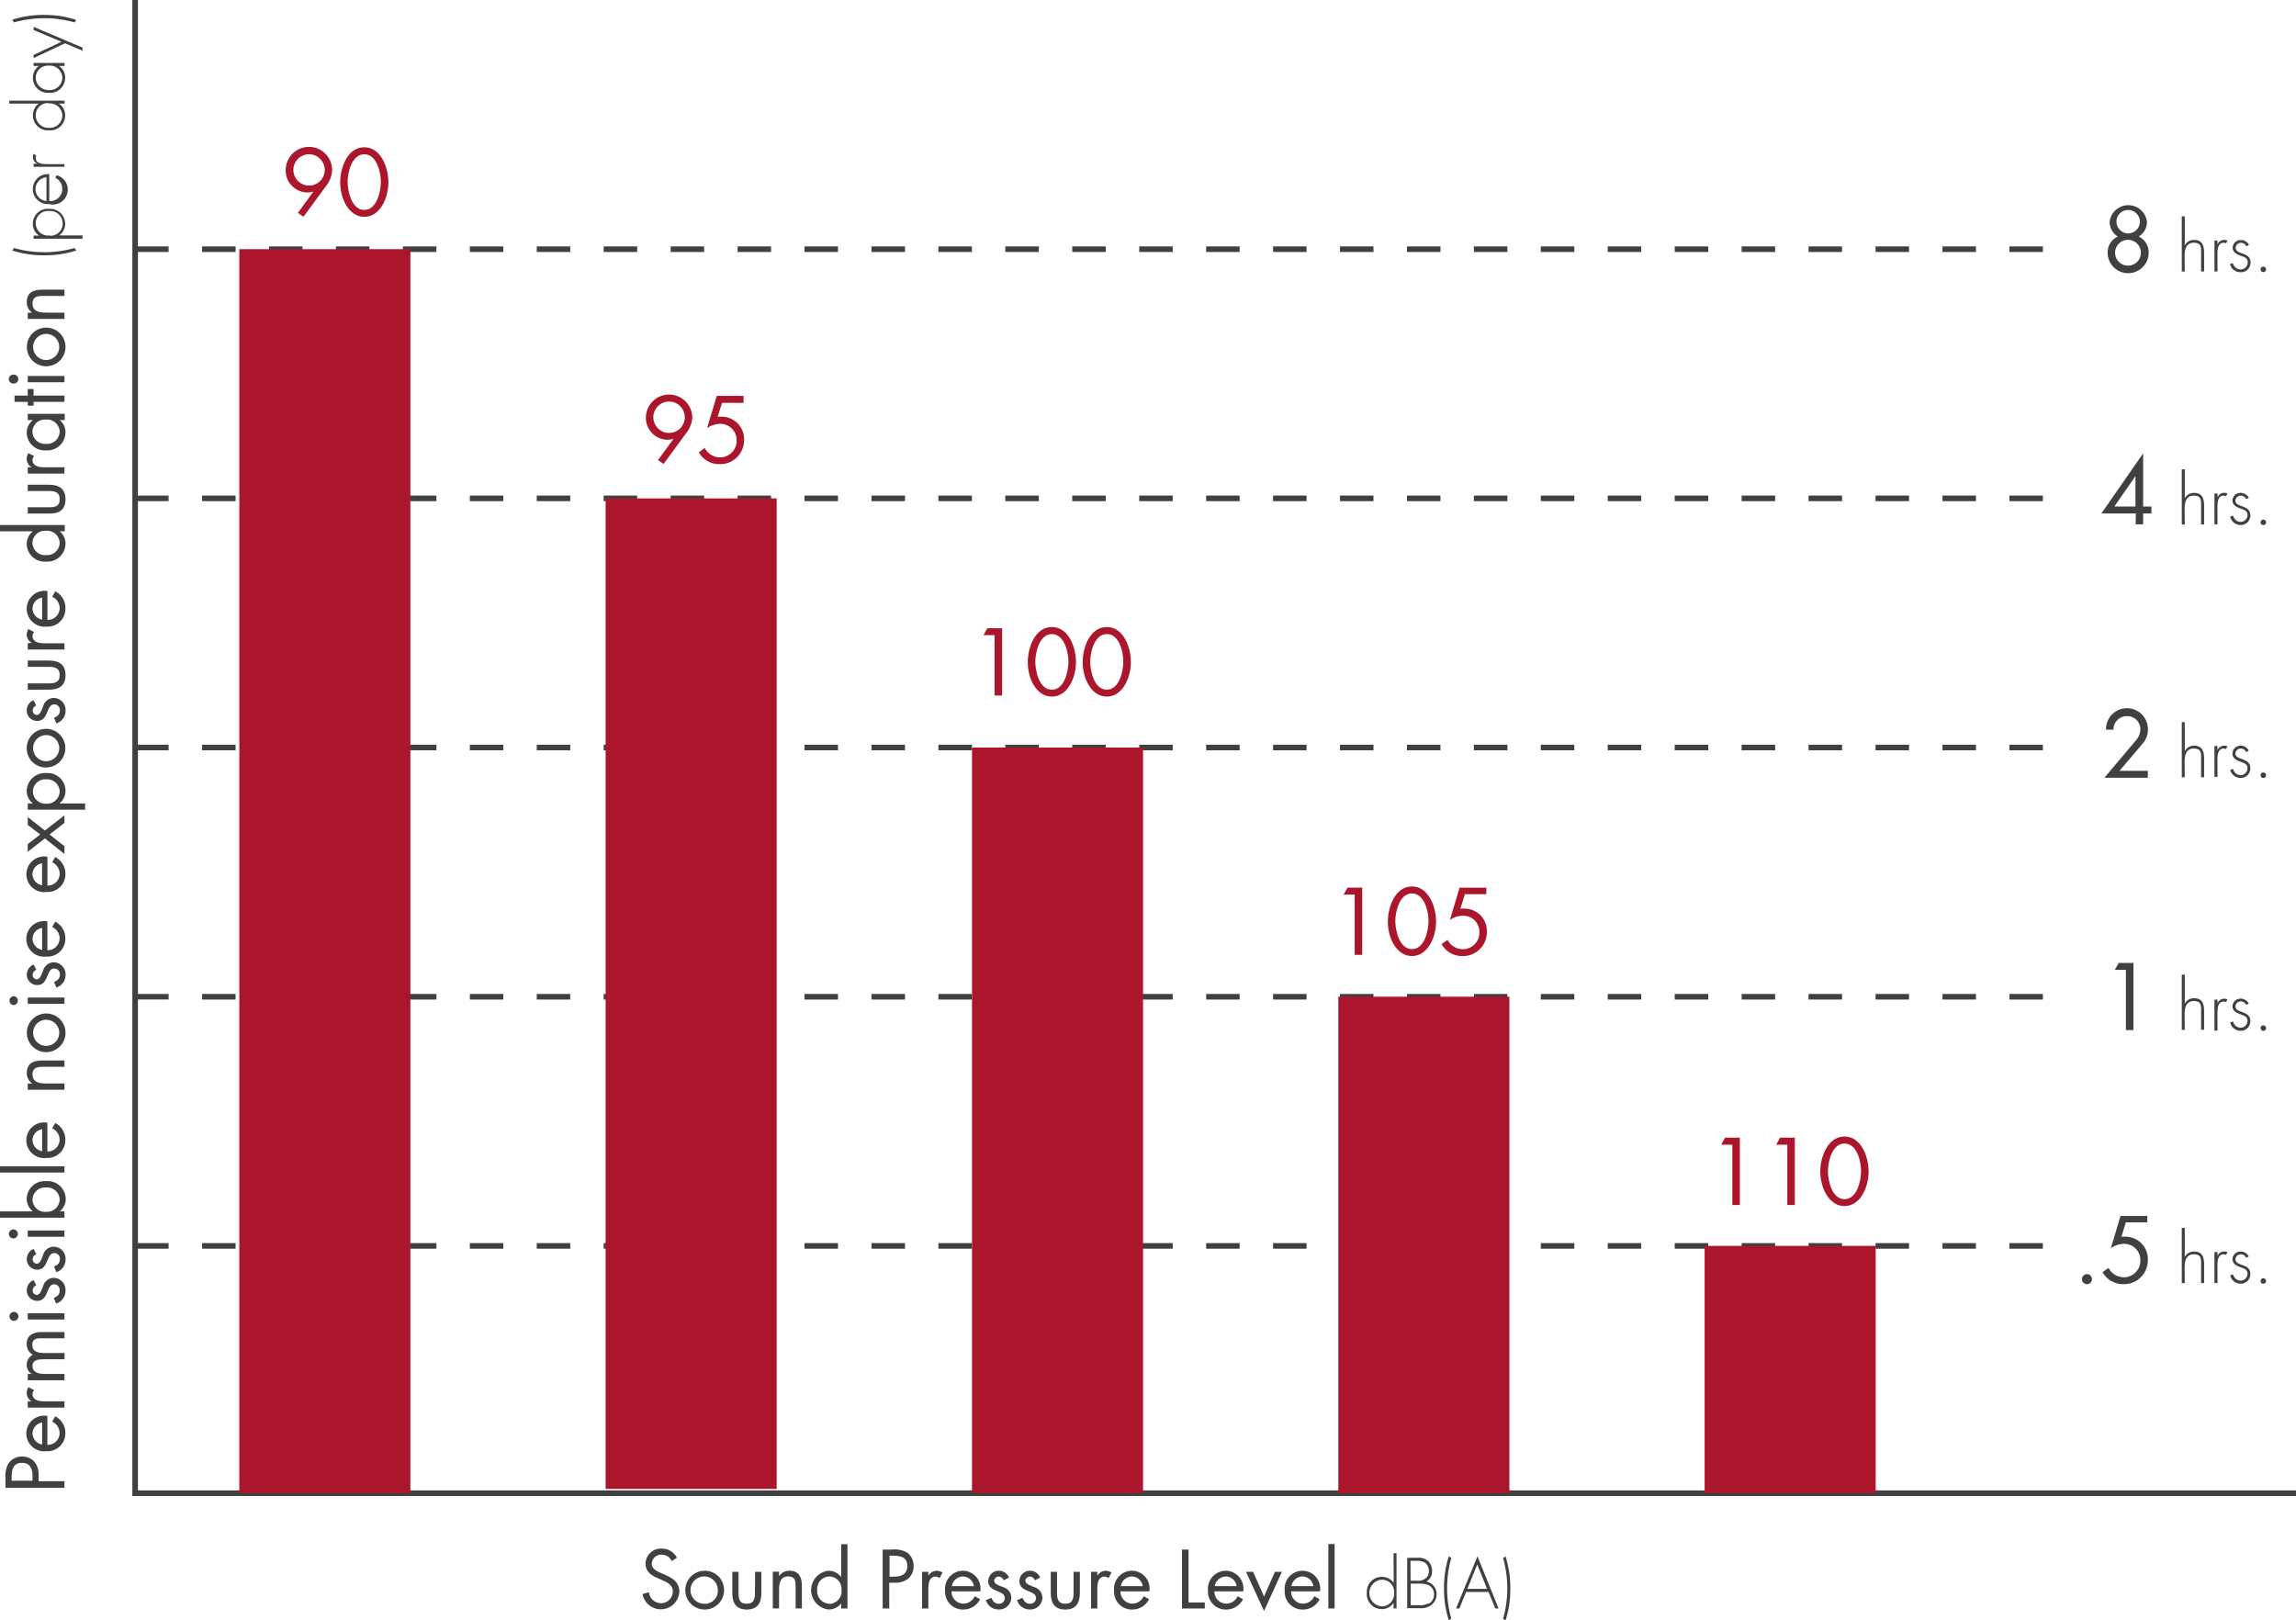 <svg id="Layer_1" data-name="Layer 1" xmlns="http://www.w3.org/2000/svg" viewBox="0 0 307.77 217.21"><defs><style>.cls-1{fill:#404041;}.cls-2{fill:#ac162c;}</style></defs><title>sound-pressure </title><path class="cls-1" d="M282.52,33.87a2.75,2.75,0,0,0,5.5,0,2.33,2.33,0,0,0-1.33-2.16,2.28,2.28,0,0,0,1.1-2,2.52,2.52,0,0,0-5,0,2.29,2.29,0,0,0,1.1,2A2.32,2.32,0,0,0,282.52,33.87Zm1.18-4.16a1.57,1.57,0,1,1,1.57,1.58A1.58,1.58,0,0,1,283.71,29.71Zm1.57,2.44a1.73,1.73,0,1,1-1.75,1.74A1.73,1.73,0,0,1,285.28,32.15Z"/><path class="cls-1" d="M292.84,34.35c0-.84.17-1.81,1.21-1.81s1,.61,1,1.35v2.5h.4v-2.5c0-1.06-.3-1.73-1.36-1.73a1.36,1.36,0,0,0-1.23.74h0V29h-.4v7.4h.4Z"/><path class="cls-1" d="M297.24,34.28c0-.61-.05-1.74.85-1.74a.54.54,0,0,1,.29.08l.21-.36a1,1,0,0,0-.44-.1.94.94,0,0,0-.9.63h0v-.54h-.41v4.14h.41Z"/><path class="cls-1" d="M300.31,36.11a1.05,1.05,0,0,1-1-.84l-.39.13a1.42,1.42,0,0,0,1.42,1.09,1.28,1.28,0,0,0,1.34-1.29c0-1.5-2-1-2-2a.71.71,0,0,1,.71-.65.79.79,0,0,1,.73.47l.35-.18a1.22,1.22,0,0,0-1.06-.66,1.07,1.07,0,0,0-1.13,1c0,.7.64.94,1.21,1.15.41.14.81.3.81.82A.93.93,0,0,1,300.31,36.11Z"/><circle class="cls-1" cx="303.39" cy="36.11" r="0.37"/><path class="cls-1" d="M286.28,70.29h1V68.83h1.11V67.9h-1.11V60.77h0l-5.6,8.06h4.62Zm-2.86-2.39,2.83-4.08h0V67.9Z"/><path class="cls-1" d="M292.84,68.25c0-.84.17-1.81,1.21-1.81s1,.61,1,1.36v2.5h.4v-2.5c0-1.07-.3-1.73-1.36-1.73a1.36,1.36,0,0,0-1.23.74h0v-3.9h-.4v7.4h.4Z"/><path class="cls-1" d="M297.24,68.18c0-.61-.05-1.74.85-1.74a.54.54,0,0,1,.29.08l.21-.36a1.06,1.06,0,0,0-.44-.1.94.94,0,0,0-.9.63h0v-.54h-.41v4.14h.41Z"/><path class="cls-1" d="M300.31,70.38a1.28,1.28,0,0,0,1.34-1.29c0-1.49-2-1-2-2a.71.71,0,0,1,.71-.65.79.79,0,0,1,.73.47l.35-.18a1.23,1.23,0,0,0-1.06-.66,1.07,1.07,0,0,0-1.13,1c0,.7.64.94,1.21,1.15.41.14.81.3.81.81a.93.93,0,0,1-.93.93,1.05,1.05,0,0,1-1-.84l-.39.13A1.42,1.42,0,0,0,300.31,70.38Z"/><circle class="cls-1" cx="303.39" cy="70.02" r="0.37"/><path class="cls-1" d="M287.92,97.69a2.81,2.81,0,0,0-5.62.12h1A1.78,1.78,0,0,1,285.12,96a1.75,1.75,0,0,1,1.79,1.75,2.32,2.32,0,0,1-.61,1.51l-4.22,5h5.83v-.93h-3.8l3.12-3.67A2.8,2.8,0,0,0,287.92,97.69Z"/><path class="cls-1" d="M292.84,102.15c0-.84.17-1.81,1.21-1.81s1,.61,1,1.35v2.5h.4v-2.5c0-1.06-.3-1.73-1.36-1.73a1.36,1.36,0,0,0-1.23.74h0v-3.9h-.4v7.4h.4Z"/><path class="cls-1" d="M297.24,102.08c0-.61-.05-1.74.85-1.74a.54.54,0,0,1,.29.08l.21-.36a1,1,0,0,0-.44-.1.94.94,0,0,0-.9.63h0V100h-.41v4.14h.41Z"/><path class="cls-1" d="M300.31,104.28a1.28,1.28,0,0,0,1.34-1.29c0-1.5-2-1-2-2a.71.71,0,0,1,.71-.65.79.79,0,0,1,.73.47l.35-.18a1.22,1.22,0,0,0-1.06-.67,1.08,1.08,0,0,0-1.13,1.05c0,.7.64.94,1.21,1.15.41.14.81.3.81.82a.93.93,0,0,1-.93.93,1.05,1.05,0,0,1-1-.84l-.39.13A1.42,1.42,0,0,0,300.31,104.28Z"/><circle class="cls-1" cx="303.39" cy="103.92" r="0.37"/><polygon class="cls-1" points="285.98 138.09 285.98 129.08 284.01 129.08 283.48 130.01 284.97 130.01 284.97 138.09 285.98 138.09"/><path class="cls-1" d="M292.84,136c0-.84.17-1.81,1.21-1.81s1,.61,1,1.35v2.5h.4v-2.5c0-1.06-.3-1.73-1.36-1.73a1.36,1.36,0,0,0-1.23.74h0v-3.9h-.4v7.4h.4Z"/><path class="cls-1" d="M297.24,136c0-.61-.05-1.74.85-1.74a.55.55,0,0,1,.29.08l.21-.36a1,1,0,0,0-.44-.1.94.94,0,0,0-.9.63h0V134h-.41v4.14h.41Z"/><path class="cls-1" d="M300.31,138.18a1.28,1.28,0,0,0,1.34-1.29c0-1.49-2-1-2-2a.71.71,0,0,1,.71-.65.79.79,0,0,1,.73.47l.35-.18a1.23,1.23,0,0,0-1.06-.66,1.08,1.08,0,0,0-1.13,1c0,.7.64.94,1.21,1.15.41.14.81.3.81.82a.93.93,0,0,1-.93.93,1.05,1.05,0,0,1-1-.84l-.39.13A1.42,1.42,0,0,0,300.31,138.18Z"/><circle class="cls-1" cx="303.39" cy="137.82" r="0.37"/><path class="cls-1" d="M279.75,172.15a.68.68,0,0,0,.67-.68.67.67,0,0,0-1.34,0A.68.68,0,0,0,279.75,172.15Z"/><path class="cls-1" d="M284.64,171.22a2.32,2.32,0,0,1-2-1.26l-.8.57a3.13,3.13,0,0,0,2.76,1.61,3.2,3.2,0,0,0,3.31-3.22,3,3,0,0,0-3-3.14l-.54,0,.59-1.92h2.88V163h-3.59l-1.3,4.32a3.15,3.15,0,0,1,1.71-.58,2.17,2.17,0,0,1,2.25,2.19A2.22,2.22,0,0,1,284.64,171.22Z"/><path class="cls-1" d="M292.84,169.95c0-.84.17-1.81,1.21-1.81s1,.61,1,1.35V172h.4v-2.5c0-1.06-.3-1.73-1.36-1.73a1.36,1.36,0,0,0-1.23.73h0v-3.9h-.4V172h.4Z"/><path class="cls-1" d="M297.24,169.88c0-.61-.05-1.74.85-1.74a.55.55,0,0,1,.29.08l.21-.36a1,1,0,0,0-.44-.1.94.94,0,0,0-.9.62h0v-.54h-.41V172h.41Z"/><path class="cls-1" d="M300.31,172.08a1.28,1.28,0,0,0,1.34-1.29c0-1.49-2-1-2-2a.71.71,0,0,1,.71-.65.79.79,0,0,1,.73.47l.35-.18a1.22,1.22,0,0,0-1.06-.66,1.08,1.08,0,0,0-1.13,1c0,.7.64.94,1.21,1.15.41.14.81.3.81.82a.93.93,0,0,1-.93.93,1.05,1.05,0,0,1-1-.84l-.39.13A1.42,1.42,0,0,0,300.31,172.08Z"/><circle class="cls-1" cx="303.39" cy="171.72" r="0.37"/><rect class="cls-1" x="116.82" y="166.64" width="4.49" height="0.75"/><rect class="cls-1" x="62.98" y="166.64" width="4.49" height="0.75"/><rect class="cls-1" x="36.06" y="166.64" width="4.49" height="0.75"/><rect class="cls-1" x="107.84" y="166.64" width="4.49" height="0.75"/><rect class="cls-1" x="45.03" y="166.64" width="4.49" height="0.75"/><rect class="cls-1" x="54.01" y="166.64" width="4.49" height="0.75"/><rect class="cls-1" x="71.95" y="166.64" width="4.49" height="0.75"/><rect class="cls-1" x="125.79" y="166.64" width="4.49" height="0.75"/><rect class="cls-1" x="98.87" y="166.64" width="4.49" height="0.75"/><rect class="cls-1" x="89.9" y="166.64" width="4.49" height="0.75"/><rect class="cls-1" x="80.92" y="166.64" width="4.49" height="0.75"/><rect class="cls-1" x="152.71" y="166.64" width="4.49" height="0.75"/><rect class="cls-1" x="242.43" y="166.64" width="4.49" height="0.75"/><rect class="cls-1" x="215.51" y="166.64" width="4.49" height="0.75"/><rect class="cls-1" x="224.49" y="166.64" width="4.49" height="0.75"/><rect class="cls-1" x="251.41" y="166.64" width="4.49" height="0.75"/><rect class="cls-1" x="134.76" y="166.64" width="4.49" height="0.75"/><rect class="cls-1" x="27.09" y="166.64" width="4.49" height="0.75"/><rect class="cls-1" x="269.35" y="166.64" width="4.49" height="0.75"/><rect class="cls-1" x="260.38" y="166.64" width="4.49" height="0.75"/><rect class="cls-1" x="233.46" y="166.64" width="4.49" height="0.75"/><rect class="cls-1" x="161.68" y="166.64" width="4.49" height="0.75"/><rect class="cls-1" x="143.73" y="166.64" width="4.49" height="0.75"/><rect class="cls-1" x="170.65" y="166.64" width="4.49" height="0.75"/><rect class="cls-1" x="197.57" y="166.64" width="4.49" height="0.75"/><rect class="cls-1" x="206.54" y="166.64" width="4.49" height="0.75"/><rect class="cls-1" x="188.6" y="166.64" width="4.49" height="0.75"/><rect class="cls-1" x="179.62" y="166.64" width="4.49" height="0.75"/><rect class="cls-1" x="170.65" y="133.24" width="4.49" height="0.75"/><rect class="cls-1" x="143.73" y="133.24" width="4.49" height="0.75"/><rect class="cls-1" x="116.82" y="133.24" width="4.49" height="0.75"/><rect class="cls-1" x="98.87" y="133.24" width="4.49" height="0.75"/><rect class="cls-1" x="134.76" y="133.24" width="4.49" height="0.75"/><rect class="cls-1" x="89.9" y="133.24" width="4.49" height="0.75"/><rect class="cls-1" x="125.79" y="133.24" width="4.49" height="0.75"/><rect class="cls-1" x="107.84" y="133.24" width="4.49" height="0.75"/><rect class="cls-1" x="54.01" y="133.24" width="4.49" height="0.75"/><rect class="cls-1" x="80.92" y="133.24" width="4.49" height="0.75"/><rect class="cls-1" x="36.06" y="133.24" width="4.49" height="0.75"/><rect class="cls-1" x="45.03" y="133.24" width="4.49" height="0.75"/><rect class="cls-1" x="62.98" y="133.24" width="4.49" height="0.75"/><rect class="cls-1" x="71.95" y="133.24" width="4.49" height="0.75"/><rect class="cls-1" x="161.68" y="133.24" width="4.49" height="0.75"/><rect class="cls-1" x="233.46" y="133.24" width="4.49" height="0.75"/><rect class="cls-1" x="215.51" y="133.24" width="4.49" height="0.75"/><rect class="cls-1" x="224.49" y="133.24" width="4.49" height="0.75"/><rect class="cls-1" x="242.43" y="133.24" width="4.49" height="0.75"/><rect class="cls-1" x="260.38" y="133.24" width="4.49" height="0.75"/><rect class="cls-1" x="251.41" y="133.24" width="4.49" height="0.75"/><rect class="cls-1" x="152.71" y="133.24" width="4.49" height="0.75"/><rect class="cls-1" x="179.62" y="133.24" width="4.49" height="0.75"/><rect class="cls-1" x="27.09" y="133.24" width="4.49" height="0.75"/><rect class="cls-1" x="188.6" y="133.24" width="4.49" height="0.75"/><rect class="cls-1" x="206.54" y="133.24" width="4.49" height="0.75"/><rect class="cls-1" x="197.57" y="133.24" width="4.49" height="0.75"/><rect class="cls-1" x="269.35" y="133.24" width="4.49" height="0.75"/><polygon class="cls-1" points="18.49 199.79 18.49 167.39 22.6 167.39 22.6 166.64 18.49 166.64 18.49 133.98 22.6 133.98 22.6 133.24 18.49 133.24 18.49 100.58 22.6 100.58 22.6 99.83 18.49 99.83 18.49 67.18 22.6 67.18 22.6 66.43 18.49 66.43 18.49 33.78 22.6 33.78 22.6 33.03 18.49 33.03 18.49 0 17.74 0 17.74 200.54 307.77 200.54 307.77 199.79 18.49 199.79"/><rect class="cls-1" x="107.84" y="99.83" width="4.49" height="0.75"/><rect class="cls-1" x="89.9" y="99.83" width="4.49" height="0.75"/><rect class="cls-1" x="80.92" y="99.83" width="4.49" height="0.75"/><rect class="cls-1" x="143.73" y="99.83" width="4.49" height="0.75"/><rect class="cls-1" x="134.76" y="99.83" width="4.49" height="0.75"/><rect class="cls-1" x="116.82" y="99.83" width="4.49" height="0.75"/><rect class="cls-1" x="125.79" y="99.83" width="4.49" height="0.75"/><rect class="cls-1" x="71.95" y="99.83" width="4.49" height="0.75"/><rect class="cls-1" x="260.38" y="99.83" width="4.49" height="0.75"/><rect class="cls-1" x="62.98" y="99.83" width="4.49" height="0.75"/><rect class="cls-1" x="27.09" y="99.83" width="4.49" height="0.75"/><rect class="cls-1" x="36.06" y="99.83" width="4.49" height="0.75"/><rect class="cls-1" x="54.01" y="99.83" width="4.49" height="0.75"/><rect class="cls-1" x="45.03" y="99.83" width="4.49" height="0.75"/><rect class="cls-1" x="98.87" y="99.83" width="4.49" height="0.75"/><rect class="cls-1" x="197.57" y="99.83" width="4.49" height="0.75"/><rect class="cls-1" x="215.51" y="99.83" width="4.49" height="0.75"/><rect class="cls-1" x="206.54" y="99.83" width="4.49" height="0.75"/><rect class="cls-1" x="224.49" y="99.83" width="4.49" height="0.75"/><rect class="cls-1" x="152.71" y="99.83" width="4.49" height="0.75"/><rect class="cls-1" x="233.46" y="99.83" width="4.49" height="0.75"/><rect class="cls-1" x="242.43" y="99.83" width="4.49" height="0.75"/><rect class="cls-1" x="251.41" y="99.83" width="4.49" height="0.75"/><rect class="cls-1" x="269.35" y="99.83" width="4.49" height="0.75"/><rect class="cls-1" x="161.68" y="99.83" width="4.49" height="0.75"/><rect class="cls-1" x="170.65" y="99.83" width="4.49" height="0.75"/><rect class="cls-1" x="188.6" y="99.83" width="4.49" height="0.75"/><rect class="cls-1" x="179.62" y="99.83" width="4.49" height="0.75"/><rect class="cls-1" x="152.71" y="66.43" width="4.49" height="0.75"/><rect class="cls-1" x="98.87" y="66.43" width="4.49" height="0.75"/><rect class="cls-1" x="89.9" y="66.43" width="4.49" height="0.75"/><rect class="cls-1" x="161.68" y="66.43" width="4.49" height="0.75"/><rect class="cls-1" x="107.84" y="66.43" width="4.49" height="0.75"/><rect class="cls-1" x="116.82" y="66.43" width="4.49" height="0.75"/><rect class="cls-1" x="170.65" y="66.43" width="4.49" height="0.75"/><rect class="cls-1" x="125.79" y="66.43" width="4.49" height="0.75"/><rect class="cls-1" x="134.76" y="66.43" width="4.49" height="0.75"/><rect class="cls-1" x="143.73" y="66.43" width="4.49" height="0.75"/><rect class="cls-1" x="242.43" y="66.43" width="4.49" height="0.75"/><rect class="cls-1" x="233.46" y="66.43" width="4.49" height="0.75"/><rect class="cls-1" x="260.38" y="66.43" width="4.49" height="0.75"/><rect class="cls-1" x="224.49" y="66.43" width="4.49" height="0.75"/><rect class="cls-1" x="251.41" y="66.43" width="4.49" height="0.75"/><rect class="cls-1" x="179.62" y="66.43" width="4.49" height="0.75"/><rect class="cls-1" x="188.6" y="66.43" width="4.49" height="0.75"/><rect class="cls-1" x="215.51" y="66.43" width="4.49" height="0.75"/><rect class="cls-1" x="197.57" y="66.43" width="4.49" height="0.75"/><rect class="cls-1" x="206.54" y="66.43" width="4.49" height="0.75"/><rect class="cls-1" x="80.92" y="66.43" width="4.49" height="0.75"/><rect class="cls-1" x="36.06" y="66.43" width="4.49" height="0.75"/><rect class="cls-1" x="27.09" y="66.43" width="4.49" height="0.75"/><rect class="cls-1" x="269.35" y="66.43" width="4.49" height="0.75"/><rect class="cls-1" x="45.03" y="66.43" width="4.49" height="0.75"/><rect class="cls-1" x="54.01" y="66.43" width="4.49" height="0.75"/><rect class="cls-1" x="71.95" y="66.43" width="4.49" height="0.75"/><rect class="cls-1" x="62.98" y="66.43" width="4.49" height="0.75"/><rect class="cls-1" x="45.03" y="33.03" width="4.49" height="0.75"/><rect class="cls-1" x="251.41" y="33.03" width="4.49" height="0.75"/><rect class="cls-1" x="161.68" y="33.03" width="4.49" height="0.75"/><rect class="cls-1" x="134.76" y="33.03" width="4.49" height="0.75"/><rect class="cls-1" x="143.73" y="33.03" width="4.49" height="0.75"/><rect class="cls-1" x="260.38" y="33.03" width="4.49" height="0.75"/><rect class="cls-1" x="269.35" y="33.03" width="4.49" height="0.75"/><rect class="cls-1" x="170.65" y="33.03" width="4.49" height="0.75"/><rect class="cls-1" x="125.79" y="33.03" width="4.49" height="0.75"/><rect class="cls-1" x="152.71" y="33.03" width="4.49" height="0.75"/><rect class="cls-1" x="62.98" y="33.03" width="4.49" height="0.75"/><rect class="cls-1" x="71.95" y="33.03" width="4.49" height="0.75"/><rect class="cls-1" x="54.01" y="33.03" width="4.49" height="0.75"/><rect class="cls-1" x="36.06" y="33.03" width="4.49" height="0.75"/><rect class="cls-1" x="80.92" y="33.03" width="4.49" height="0.75"/><rect class="cls-1" x="107.84" y="33.03" width="4.49" height="0.75"/><rect class="cls-1" x="98.87" y="33.03" width="4.49" height="0.75"/><rect class="cls-1" x="89.9" y="33.03" width="4.49" height="0.75"/><rect class="cls-1" x="116.82" y="33.03" width="4.49" height="0.75"/><rect class="cls-1" x="242.43" y="33.03" width="4.49" height="0.75"/><rect class="cls-1" x="179.62" y="33.03" width="4.49" height="0.75"/><rect class="cls-1" x="233.46" y="33.03" width="4.49" height="0.75"/><rect class="cls-1" x="197.57" y="33.03" width="4.49" height="0.75"/><rect class="cls-1" x="188.6" y="33.03" width="4.49" height="0.75"/><rect class="cls-1" x="27.09" y="33.03" width="4.49" height="0.75"/><rect class="cls-1" x="215.51" y="33.03" width="4.49" height="0.75"/><rect class="cls-1" x="224.49" y="33.03" width="4.49" height="0.75"/><rect class="cls-1" x="206.54" y="33.03" width="4.49" height="0.75"/><path class="cls-1" d="M89.14,211.1l-.53-.23c-.53-.24-1.24-.56-1.24-1.23a1.25,1.25,0,0,1,1.31-1.23,1.45,1.45,0,0,1,1.36.86l.7-.45a2.27,2.27,0,0,0-2-1.23,2.07,2.07,0,0,0-2.21,2c0,1.13.8,1.6,1.72,2l.48.21c.73.33,1.46.65,1.46,1.57a1.59,1.59,0,0,1-1.62,1.54,1.63,1.63,0,0,1-1.58-1.47l-.86.24a2.49,2.49,0,0,0,4.94-.4C91,212.06,90.16,211.55,89.14,211.1Z"/><path class="cls-1" d="M94.47,210.56a2.6,2.6,0,1,0,2.59,2.61A2.58,2.58,0,0,0,94.47,210.56Zm0,4.42a1.83,1.83,0,1,1,1.75-1.82A1.75,1.75,0,0,1,94.47,215Z"/><path class="cls-1" d="M101.2,213.44c0,.83-.09,1.54-1.11,1.54S99,214.27,99,213.44V210.7h-.84v2.84c0,1.31.49,2.22,1.95,2.22s1.95-.91,1.95-2.22V210.7h-.84Z"/><path class="cls-1" d="M105.83,210.56a1.64,1.64,0,0,0-1.4.73h0v-.6h-.84v4.92h.84v-2.34c0-.88.07-1.95,1.22-1.95,1,0,1,.71,1,1.51v2.78h.84V212.7C107.5,211.55,107.19,210.56,105.83,210.56Z"/><path class="cls-1" d="M112.75,211.4h0a2.12,2.12,0,0,0-1.69-.84,2.61,2.61,0,0,0,0,5.19,2.1,2.1,0,0,0,1.7-.81h0v.68h.84V207h-.84Zm-1.6,3.58a1.7,1.7,0,0,1-1.61-1.88,1.67,1.67,0,0,1,1.6-1.77,1.65,1.65,0,0,1,1.66,1.78A1.68,1.68,0,0,1,111.14,215Z"/><path class="cls-1" d="M121.62,208.14a3.34,3.34,0,0,0-2-.42h-1.3v7.9h.88v-3.46h.64a2.85,2.85,0,0,0,1.88-.52,2.21,2.21,0,0,0,.75-1.7A2.18,2.18,0,0,0,121.62,208.14Zm-1.79,3.21h-.59v-2.81h.32c1,0,2.06.1,2.06,1.38C121.62,211.05,120.8,211.35,119.82,211.35Z"/><path class="cls-1" d="M124.44,211.23h0v-.53h-.84v4.92h.84v-2.46c0-.64,0-1.82,1-1.82a.81.81,0,0,1,.5.22l.4-.76a1.47,1.47,0,0,0-.75-.23A1.27,1.27,0,0,0,124.44,211.23Z"/><path class="cls-1" d="M129.08,210.56a2.41,2.41,0,0,0-2.39,2.66,2.38,2.38,0,0,0,2.41,2.54,2.49,2.49,0,0,0,2.27-1.38l-.71-.41a1.69,1.69,0,0,1-1.5,1,1.6,1.6,0,0,1-1.61-1.65h3.86A2.39,2.39,0,0,0,129.08,210.56Zm-1.49,2.06a1.55,1.55,0,0,1,1.5-1.29,1.5,1.5,0,0,1,1.45,1.29Z"/><path class="cls-1" d="M134.41,212.74c-.58-.24-1.14-.41-1.14-.86a.6.6,0,0,1,.61-.54.79.79,0,0,1,.67.5l.7-.37a1.48,1.48,0,0,0-1.31-.91,1.4,1.4,0,0,0-1.47,1.39c0,1.55,2.22,1.17,2.22,2.27a.75.75,0,0,1-.8.76c-.56,0-.79-.33-1-.79l-.74.31a1.77,1.77,0,0,0,1.74,1.25,1.61,1.61,0,0,0,1.67-1.6A1.5,1.5,0,0,0,134.41,212.74Z"/><path class="cls-1" d="M138.59,212.74c-.57-.24-1.14-.41-1.14-.86a.59.59,0,0,1,.61-.54.78.78,0,0,1,.67.5l.7-.37a1.48,1.48,0,0,0-1.31-.91,1.4,1.4,0,0,0-1.47,1.39c0,1.55,2.22,1.17,2.22,2.27a.75.75,0,0,1-.8.76c-.56,0-.79-.33-1-.79l-.74.31a1.77,1.77,0,0,0,1.74,1.25,1.61,1.61,0,0,0,1.66-1.6A1.5,1.5,0,0,0,138.59,212.74Z"/><path class="cls-1" d="M143.91,213.44c0,.83-.09,1.54-1.11,1.54s-1.11-.71-1.11-1.54V210.7h-.84v2.84c0,1.31.49,2.22,1.95,2.22s1.95-.91,1.95-2.22V210.7h-.84Z"/><path class="cls-1" d="M147.09,211.23h0v-.53h-.84v4.92h.84v-2.46c0-.64,0-1.82,1-1.82a.81.81,0,0,1,.5.22l.4-.76a1.47,1.47,0,0,0-.75-.23A1.27,1.27,0,0,0,147.09,211.23Z"/><path class="cls-1" d="M151.73,210.56a2.41,2.41,0,0,0-2.39,2.66,2.38,2.38,0,0,0,2.41,2.54,2.49,2.49,0,0,0,2.27-1.38l-.71-.41a1.69,1.69,0,0,1-1.5,1,1.6,1.6,0,0,1-1.61-1.65h3.87A2.39,2.39,0,0,0,151.73,210.56Zm-1.49,2.06a1.55,1.55,0,0,1,1.5-1.29,1.5,1.5,0,0,1,1.44,1.29Z"/><polygon class="cls-1" points="159.32 207.72 158.44 207.72 158.44 215.62 161.5 215.62 161.5 214.81 159.32 214.81 159.32 207.72"/><path class="cls-1" d="M164.32,210.56a2.41,2.41,0,0,0-2.39,2.66,2.38,2.38,0,0,0,2.41,2.54,2.49,2.49,0,0,0,2.27-1.38l-.71-.41a1.68,1.68,0,0,1-1.5,1,1.6,1.6,0,0,1-1.61-1.65h3.86A2.39,2.39,0,0,0,164.32,210.56Zm-1.49,2.06a1.55,1.55,0,0,1,1.5-1.29,1.5,1.5,0,0,1,1.44,1.29Z"/><polygon class="cls-1" points="169.44 214.01 167.97 210.7 167.02 210.7 169.44 215.95 171.84 210.7 170.9 210.7 169.44 214.01"/><path class="cls-1" d="M174.6,210.56a2.41,2.41,0,0,0-2.39,2.66,2.38,2.38,0,0,0,2.41,2.54,2.49,2.49,0,0,0,2.27-1.38l-.71-.41a1.69,1.69,0,0,1-1.5,1,1.6,1.6,0,0,1-1.61-1.65h3.87A2.39,2.39,0,0,0,174.6,210.56Zm-1.49,2.06a1.55,1.55,0,0,1,1.5-1.29,1.5,1.5,0,0,1,1.44,1.29Z"/><rect class="cls-1" x="178.06" y="206.98" width="0.84" height="8.64"/><path class="cls-1" d="M186.82,212.19h0a1.91,1.91,0,0,0-1.6-.81,2,2,0,0,0-2,2.13,2,2,0,0,0,2,2.19,1.85,1.85,0,0,0,1.58-.84h0v.75h.4v-7.4h-.4Zm-1.61,3.14a1.79,1.79,0,0,1,0-3.57,1.62,1.62,0,0,1,1.66,1.71A1.68,1.68,0,0,1,185.21,215.34Z"/><path class="cls-1" d="M191.18,212a1.46,1.46,0,0,0,.78-1.38,1.77,1.77,0,0,0-.57-1.4,2,2,0,0,0-1.4-.4h-1.36v6.76h1.73a2.22,2.22,0,0,0,1.58-.49,1.78,1.78,0,0,0,.63-1.4A1.7,1.7,0,0,0,191.18,212Zm-2.11-2.77h.74a2.13,2.13,0,0,1,1.16.22,1.27,1.27,0,0,1,.56,1.11,1.19,1.19,0,0,1-.5,1.08,1.84,1.84,0,0,1-1.21.25h-.74Zm2.41,5.69a2.36,2.36,0,0,1-1.38.26h-1v-2.89h1a3.36,3.36,0,0,1,1.43.22,1.33,1.33,0,0,1,.7,1.21A1.43,1.43,0,0,1,191.48,215Z"/><path class="cls-1" d="M194.21,208.62a13.53,13.53,0,0,0-.64,4.35,13.23,13.23,0,0,0,.64,4.23l.33-.22a14.89,14.89,0,0,1,0-8.13Z"/><path class="cls-1" d="M195.18,215.62h.44l.91-2.22h3l.91,2.22h.44l-2.83-7Zm1.51-2.63,1.33-3.27,1.32,3.27Z"/><path class="cls-1" d="M201.48,208.86a14.85,14.85,0,0,1,0,8.13l.33.23a13.17,13.17,0,0,0,.64-4.23,13.46,13.46,0,0,0-.64-4.35Z"/><path class="cls-1" d="M5.18,197.85A2.84,2.84,0,0,0,4.66,196a2.22,2.22,0,0,0-1.7-.75,2.19,2.19,0,0,0-1.8.89,3.36,3.36,0,0,0-.42,2v1.3h7.9v-.88H5.18Zm-.82.64H1.56v-.33c0-1,.1-2.06,1.38-2.06,1.13,0,1.42.83,1.42,1.8Z"/><path class="cls-1" d="M7.4,189.86l-.41.71a1.69,1.69,0,0,1,1,1.5,1.59,1.59,0,0,1-1.64,1.61v-3.87a2.39,2.39,0,1,0-.12,4.72,2.38,2.38,0,0,0,2.53-2.41A2.48,2.48,0,0,0,7.4,189.86Zm-1.75,3.78a1.55,1.55,0,0,1-1.29-1.5,1.51,1.51,0,0,1,1.29-1.45Z"/><path class="cls-1" d="M4.25,187.85v0H3.72v.84H8.64v-.84H6.18c-.64,0-1.82,0-1.82-1a.81.81,0,0,1,.22-.5l-.77-.4a1.46,1.46,0,0,0-.23.75A1.27,1.27,0,0,0,4.25,187.85Z"/><path class="cls-1" d="M3.58,183a1.39,1.39,0,0,0,.67,1.18v0H3.72v.84H8.64v-.84H6.1c-.74,0-1.74-.1-1.74-1.09,0-.81.88-.88,1.49-.88h2.8v-.84H6c-.74,0-1.67-.1-1.67-1.07s.79-.9,1.42-.9H8.64v-.84h-3c-1,0-2.06.32-2.06,1.57a1.64,1.64,0,0,0,.82,1.48A1.51,1.51,0,0,0,3.58,183Z"/><rect class="cls-1" x="3.72" y="176.04" width="4.92" height="0.84"/><path class="cls-1" d="M1.87,177.06a.6.6,0,0,0,0-1.2.6.6,0,1,0,0,1.2Z"/><path class="cls-1" d="M7.18,171.3a1.5,1.5,0,0,0-1.41,1.14c-.24.57-.41,1.14-.86,1.14a.59.59,0,0,1-.54-.61.78.78,0,0,1,.5-.67l-.37-.7a1.49,1.49,0,0,0-.91,1.31A1.4,1.4,0,0,0,5,174.38c1.55,0,1.17-2.22,2.27-2.22A.75.75,0,0,1,8,173c0,.55-.33.79-.79,1l.31.74A1.77,1.77,0,0,0,8.78,173,1.61,1.61,0,0,0,7.18,171.3Z"/><path class="cls-1" d="M7.18,167.12a1.5,1.5,0,0,0-1.41,1.14c-.24.58-.41,1.14-.86,1.14a.6.6,0,0,1-.54-.61.79.79,0,0,1,.5-.67l-.37-.7a1.49,1.49,0,0,0-.91,1.31A1.4,1.4,0,0,0,5,170.2c1.55,0,1.17-2.22,2.27-2.22a.75.75,0,0,1,.76.8c0,.56-.33.8-.79,1l.31.75a1.77,1.77,0,0,0,1.24-1.74A1.61,1.61,0,0,0,7.18,167.12Z"/><path class="cls-1" d="M1.87,166a.6.6,0,0,0,0-1.19.6.6,0,1,0,0,1.19Z"/><rect class="cls-1" x="3.72" y="164.95" width="4.92" height="0.84"/><path class="cls-1" d="M6.18,158.33a2.42,2.42,0,0,0-2.6,2.37,2.12,2.12,0,0,0,.84,1.69v0H0v.84H8.64v-.84H8v0a2.08,2.08,0,0,0,.81-1.7A2.43,2.43,0,0,0,6.18,158.33Zm-.05,4.12a1.67,1.67,0,0,1-1.77-1.6,1.65,1.65,0,0,1,1.78-1.66A1.68,1.68,0,0,1,8,160.83,1.7,1.7,0,0,1,6.13,162.44Z"/><rect class="cls-1" y="156.34" width="8.64" height="0.84"/><path class="cls-1" d="M7.4,150.54l-.41.71a1.68,1.68,0,0,1,1,1.5,1.6,1.6,0,0,1-1.64,1.61V150.5a2.39,2.39,0,1,0-.12,4.72,2.38,2.38,0,0,0,2.53-2.41A2.49,2.49,0,0,0,7.4,150.54Zm-1.75,3.78a1.55,1.55,0,0,1-1.29-1.5,1.5,1.5,0,0,1,1.29-1.44Z"/><path class="cls-1" d="M5.87,143H8.64v-.84H5.72c-1.15,0-2.13.31-2.13,1.68a1.65,1.65,0,0,0,.73,1.4v0h-.6v.84H8.64v-.84H6.31c-.88,0-1.95-.07-1.95-1.22C4.36,143.08,5.07,143,5.87,143Z"/><path class="cls-1" d="M6.19,135.86a2.59,2.59,0,1,0,2.59,2.59A2.58,2.58,0,0,0,6.19,135.86Zm0,4.34a1.75,1.75,0,1,1,0-3.5,1.75,1.75,0,1,1,0,3.5Z"/><path class="cls-1" d="M1.27,134.13a.6.6,0,0,0,.6.6.6.6,0,0,0,0-1.19A.6.6,0,0,0,1.27,134.13Z"/><rect class="cls-1" x="3.72" y="133.72" width="4.92" height="0.84"/><path class="cls-1" d="M7.18,129a1.5,1.5,0,0,0-1.41,1.14c-.24.58-.41,1.14-.86,1.14a.59.59,0,0,1-.54-.61.79.79,0,0,1,.5-.67l-.37-.7a1.49,1.49,0,0,0-.91,1.31A1.4,1.4,0,0,0,5,132.05c1.55,0,1.17-2.22,2.27-2.22a.75.75,0,0,1,.76.8c0,.55-.33.8-.79,1l.31.75a1.77,1.77,0,0,0,1.24-1.74A1.61,1.61,0,0,0,7.18,129Z"/><path class="cls-1" d="M7.4,123.55l-.41.71a1.68,1.68,0,0,1,1,1.5,1.59,1.59,0,0,1-1.64,1.61v-3.86a2.39,2.39,0,1,0-.12,4.72,2.38,2.38,0,0,0,2.53-2.41A2.48,2.48,0,0,0,7.4,123.55Zm-1.75,3.78a1.55,1.55,0,0,1-1.29-1.5,1.5,1.5,0,0,1,1.29-1.44Z"/><path class="cls-1" d="M6.24,119.57a2.38,2.38,0,0,0,2.53-2.41,2.48,2.48,0,0,0-1.38-2.27L7,115.6a1.69,1.69,0,0,1,1,1.5,1.59,1.59,0,0,1-1.64,1.61v-3.86a2.39,2.39,0,1,0-.12,4.72Zm-.6-3.84v2.94a1.55,1.55,0,0,1-1.29-1.5A1.5,1.5,0,0,1,5.65,115.73Z"/><polygon class="cls-1" points="3.72 114.18 6.02 112.39 8.64 114.48 8.64 113.44 6.64 111.86 8.64 110.31 8.64 109.29 6.02 111.33 3.72 109.53 3.72 110.58 5.39 111.86 3.72 113.15 3.72 114.18"/><path class="cls-1" d="M8,107.67A2.09,2.09,0,0,0,8.78,106a2.39,2.39,0,0,0-2.59-2.37A2.45,2.45,0,0,0,3.58,106a2.08,2.08,0,0,0,.84,1.7v0h-.7v.84h7.69v-.84H8Zm-1.82.06a1.67,1.67,0,0,1-1.77-1.6,1.65,1.65,0,0,1,1.78-1.66A1.68,1.68,0,0,1,8,106.12,1.7,1.7,0,0,1,6.13,107.73Z"/><path class="cls-1" d="M6.19,102.88a2.59,2.59,0,1,0-2.61-2.59A2.57,2.57,0,0,0,6.19,102.88Zm0-4.34a1.75,1.75,0,1,1,0,3.5,1.75,1.75,0,1,1,0-3.5Z"/><path class="cls-1" d="M4.86,94.57l-.37-.7a1.49,1.49,0,0,0-.91,1.31A1.4,1.4,0,0,0,5,96.64c1.55,0,1.17-2.22,2.27-2.22a.75.75,0,0,1,.76.8c0,.56-.33.8-.79,1l.31.75a1.77,1.77,0,0,0,1.24-1.74,1.61,1.61,0,0,0-1.6-1.67,1.5,1.5,0,0,0-1.41,1.14c-.24.58-.41,1.14-.86,1.14a.59.59,0,0,1-.54-.61A.79.79,0,0,1,4.86,94.57Z"/><path class="cls-1" d="M6.56,88.55H3.72v.84H6.46c.83,0,1.54.09,1.54,1.11s-.71,1.11-1.54,1.11H3.72v.84H6.56c1.31,0,2.22-.49,2.22-1.95S7.87,88.55,6.56,88.55Z"/><path class="cls-1" d="M3.72,86.23v.84H8.64v-.84H6.18c-.64,0-1.82,0-1.82-1a.81.81,0,0,1,.22-.5l-.77-.4a1.47,1.47,0,0,0-.23.75,1.26,1.26,0,0,0,.67,1.09v0Z"/><path class="cls-1" d="M3.58,81.57A2.41,2.41,0,0,0,6.24,84a2.38,2.38,0,0,0,2.53-2.41A2.48,2.48,0,0,0,7.4,79.27L7,80a1.68,1.68,0,0,1,1,1.5A1.6,1.6,0,0,1,6.36,83.1V79.23A2.4,2.4,0,0,0,3.58,81.57Zm2.07,1.49a1.55,1.55,0,0,1-1.29-1.5,1.5,1.5,0,0,1,1.29-1.45Z"/><path class="cls-1" d="M4.42,71.22a2.14,2.14,0,0,0-.84,1.69,2.41,2.41,0,0,0,2.61,2.37,2.43,2.43,0,0,0,2.59-2.36A2.11,2.11,0,0,0,8,71.22v0h.68v-.84H0v.84H4.42Zm1.72-.06A1.68,1.68,0,0,1,8,72.8a1.7,1.7,0,0,1-1.88,1.61,1.67,1.67,0,0,1-1.77-1.6A1.65,1.65,0,0,1,6.14,71.16Z"/><path class="cls-1" d="M8.78,66.93c0-1.46-.91-1.95-2.22-1.95H3.72v.84H6.46c.83,0,1.54.09,1.54,1.11S7.29,68,6.46,68H3.72v.84H6.56C7.87,68.88,8.78,68.39,8.78,66.93Z"/><path class="cls-1" d="M4.25,62.64v0H3.72v.84H8.64v-.84H6.18c-.64,0-1.82,0-1.82-1a.81.81,0,0,1,.22-.5l-.77-.4a1.47,1.47,0,0,0-.23.75A1.27,1.27,0,0,0,4.25,62.64Z"/><path class="cls-1" d="M3.58,58a2.41,2.41,0,0,0,2.61,2.37A2.43,2.43,0,0,0,8.78,58,2.07,2.07,0,0,0,8,56.31v0h.68v-.84H3.72v.84h.7v0A2.14,2.14,0,0,0,3.58,58Zm2.56-1.75A1.68,1.68,0,0,1,8,57.89a1.7,1.7,0,0,1-1.88,1.61,1.67,1.67,0,0,1-1.77-1.6A1.65,1.65,0,0,1,6.14,56.25Z"/><polygon class="cls-1" points="3.72 54.38 4.5 54.38 4.5 53.87 8.64 53.87 8.64 53.03 4.5 53.03 4.5 52.15 3.72 52.15 3.72 53.03 1.95 53.03 1.95 53.87 3.72 53.87 3.72 54.38"/><path class="cls-1" d="M2.46,50.82a.6.6,0,0,0-.6-.6.6.6,0,1,0,0,1.19A.6.6,0,0,0,2.46,50.82Z"/><rect class="cls-1" x="3.72" y="50.4" width="4.92" height="0.84"/><path class="cls-1" d="M6.19,43.92a2.59,2.59,0,1,0,2.59,2.59A2.58,2.58,0,0,0,6.19,43.92Zm0,4.34a1.75,1.75,0,1,1,0-3.5,1.75,1.75,0,1,1,0,3.5Z"/><path class="cls-1" d="M5.87,39.67H8.64v-.84H5.72c-1.15,0-2.13.31-2.13,1.68a1.65,1.65,0,0,0,.73,1.4v0h-.6v.84H8.64v-.84H6.31c-.88,0-1.95-.07-1.95-1.22C4.36,39.73,5.07,39.67,5.87,39.67Z"/><path class="cls-1" d="M10,33.25a15.18,15.18,0,0,1-4,.56,15.21,15.21,0,0,1-4.12-.56l-.24.33A13.53,13.53,0,0,0,6,34.22a13.24,13.24,0,0,0,4.23-.64Z"/><path class="cls-1" d="M11.06,31.56H7.93A1.89,1.89,0,0,0,8.73,30a2,2,0,0,0-2.13-2,2,2,0,0,0-2.2,2,1.86,1.86,0,0,0,.84,1.58H4.5V32h6.56Zm-4.4,0a1.65,1.65,0,1,1,0-3.27,1.65,1.65,0,0,1,1.74,1.61A1.61,1.61,0,0,1,6.66,31.59Z"/><path class="cls-1" d="M6.56,27.35a2,2,0,0,0,1.05-3.86l-.2.34a1.66,1.66,0,0,1,.94,1.46,1.62,1.62,0,0,1-1.75,1.66v-3.6a2,2,0,0,0-2.2,2A2,2,0,0,0,6.56,27.35Zm-.33-3.59v3.19a1.6,1.6,0,0,1,0-3.19Z"/><path class="cls-1" d="M4.51,20.61a1,1,0,0,0-.1.44.94.94,0,0,0,.63.9v0H4.5v.41H8.64V22H6.53c-.61,0-1.74.05-1.74-.85a.55.55,0,0,1,.08-.29Z"/><path class="cls-1" d="M5.22,13.87a1.91,1.91,0,0,0-.81,1.6,2,2,0,0,0,2.13,2,2,2,0,0,0,2.19-2,1.85,1.85,0,0,0-.83-1.58v0h.75v-.4H1.24v.4h4Zm1.28,0a1.68,1.68,0,0,1,1.86,1.64,1.69,1.69,0,0,1-1.81,1.63,1.69,1.69,0,0,1-1.76-1.61A1.62,1.62,0,0,1,6.5,13.82Z"/><path class="cls-1" d="M4.41,10.44a2,2,0,0,0,2.13,2,2,2,0,0,0,2.19-2A1.85,1.85,0,0,0,7.9,8.84v0h.75v-.4H4.5v.4h.72v0A1.91,1.91,0,0,0,4.41,10.44ZM6.5,8.8a1.68,1.68,0,0,1,1.86,1.64,1.69,1.69,0,0,1-1.81,1.63,1.69,1.69,0,0,1-1.76-1.61A1.63,1.63,0,0,1,6.5,8.8Z"/><polygon class="cls-1" points="11.06 6.38 4.5 3.6 4.5 4.02 8.25 5.6 4.5 7.37 4.5 7.79 8.71 5.8 11.06 6.8 11.06 6.38"/><path class="cls-1" d="M6,2.44A15.23,15.23,0,0,1,10,3l.22-.33A13.17,13.17,0,0,0,6,2a13.53,13.53,0,0,0-4.35.64L1.88,3A15.25,15.25,0,0,1,6,2.44Z"/><path class="cls-2" d="M41.23,25.8a2.8,2.8,0,0,0,.78-.12l0,0-2.08,2.86.75.52,3-4.09a3.73,3.73,0,0,0,.84-2.17,3.11,3.11,0,0,0-6.22,0A2.93,2.93,0,0,0,41.23,25.8Zm.19-5.12a2.11,2.11,0,0,1,2.11,2.1,2.1,2.1,0,1,1-2.11-2.1Z"/><path class="cls-2" d="M48.83,29.07c2.06,0,3.23-2.43,3.23-4.65,0-1.86-.94-4.68-3.23-4.68s-3.23,2.82-3.23,4.68C45.6,26.64,46.77,29.07,48.83,29.07Zm0-8.39c1.7,0,2.25,2.51,2.22,3.79s-.56,3.67-2.22,3.67-2.2-2.4-2.23-3.67S47.13,20.68,48.83,20.68Z"/><path class="cls-2" d="M89.5,58.95a2.81,2.81,0,0,0,.78-.12l0,0-2.08,2.85.75.51,3-4.09A3.73,3.73,0,0,0,92.8,56a3.11,3.11,0,0,0-6.22,0A2.93,2.93,0,0,0,89.5,58.95Zm.19-5.12a2.11,2.11,0,0,1,2.1,2.1,2.1,2.1,0,0,1-4.21,0A2.1,2.1,0,0,1,89.69,53.83Z"/><path class="cls-2" d="M96.43,62.22A3.2,3.2,0,0,0,99.74,59a3,3,0,0,0-3-3.14l-.54,0L96.79,54h2.88v-.93H96.08l-1.3,4.32a3.14,3.14,0,0,1,1.71-.57A2.17,2.17,0,0,1,98.74,59a2.22,2.22,0,0,1-2.27,2.31,2.32,2.32,0,0,1-2-1.26l-.8.58A3.13,3.13,0,0,0,96.43,62.22Z"/><polygon class="cls-2" points="133.32 93.23 134.33 93.23 134.33 84.21 132.36 84.21 131.83 85.14 133.32 85.14 133.32 93.23"/><path class="cls-2" d="M141,93.38c2.06,0,3.23-2.43,3.23-4.65,0-1.86-.94-4.68-3.23-4.68s-3.23,2.82-3.23,4.68C137.76,91,138.94,93.38,141,93.38ZM141,85c1.7,0,2.25,2.51,2.22,3.79s-.56,3.67-2.22,3.67-2.2-2.4-2.22-3.67S139.3,85,141,85Z"/><path class="cls-2" d="M148.36,93.38c2.06,0,3.23-2.43,3.23-4.65,0-1.86-.94-4.68-3.23-4.68s-3.23,2.82-3.23,4.68C145.13,91,146.31,93.38,148.36,93.38Zm0-8.39c1.7,0,2.25,2.51,2.22,3.79s-.56,3.67-2.22,3.67-2.2-2.4-2.22-3.67S146.67,85,148.36,85Z"/><polygon class="cls-2" points="181.59 128 182.6 128 182.6 118.99 180.63 118.99 180.1 119.92 181.59 119.92 181.59 128"/><path class="cls-2" d="M189.27,128.16c2.06,0,3.23-2.43,3.23-4.65,0-1.85-.94-4.68-3.23-4.68s-3.23,2.82-3.23,4.68C186,125.73,187.21,128.16,189.27,128.16Zm0-8.39c1.7,0,2.25,2.51,2.22,3.79s-.56,3.67-2.22,3.67-2.2-2.4-2.23-3.67S187.57,119.76,189.27,119.76Z"/><path class="cls-2" d="M196,128.16a3.2,3.2,0,0,0,3.31-3.22,3,3,0,0,0-3-3.14l-.54,0,.59-1.93h2.88V119h-3.59l-1.3,4.32a3.15,3.15,0,0,1,1.71-.57,2.17,2.17,0,0,1,2.25,2.19,2.22,2.22,0,0,1-2.27,2.3,2.32,2.32,0,0,1-2-1.25l-.8.57A3.13,3.13,0,0,0,196,128.16Z"/><polygon class="cls-2" points="232.21 161.53 233.22 161.53 233.22 152.51 231.24 152.51 230.72 153.45 232.21 153.45 232.21 161.53"/><polygon class="cls-2" points="239.58 161.53 240.59 161.53 240.59 152.51 238.61 152.51 238.09 153.45 239.58 153.45 239.58 161.53"/><path class="cls-2" d="M247.25,161.68c2.06,0,3.23-2.43,3.23-4.65,0-1.85-.94-4.68-3.23-4.68S244,155.18,244,157C244,159.26,245.19,161.68,247.25,161.68Zm0-8.39c1.7,0,2.25,2.51,2.22,3.79s-.56,3.67-2.22,3.67-2.2-2.4-2.22-3.67S245.55,153.29,247.25,153.29Z"/><rect class="cls-2" x="32.08" y="33.4" width="22.93" height="166.76"/><rect class="cls-2" x="81.18" y="66.81" width="22.93" height="132.78"/><rect class="cls-2" x="130.29" y="100.21" width="22.93" height="99.96"/><rect class="cls-2" x="179.4" y="133.61" width="22.93" height="66.56"/><rect class="cls-2" x="228.5" y="167.01" width="22.93" height="33.15"/></svg>